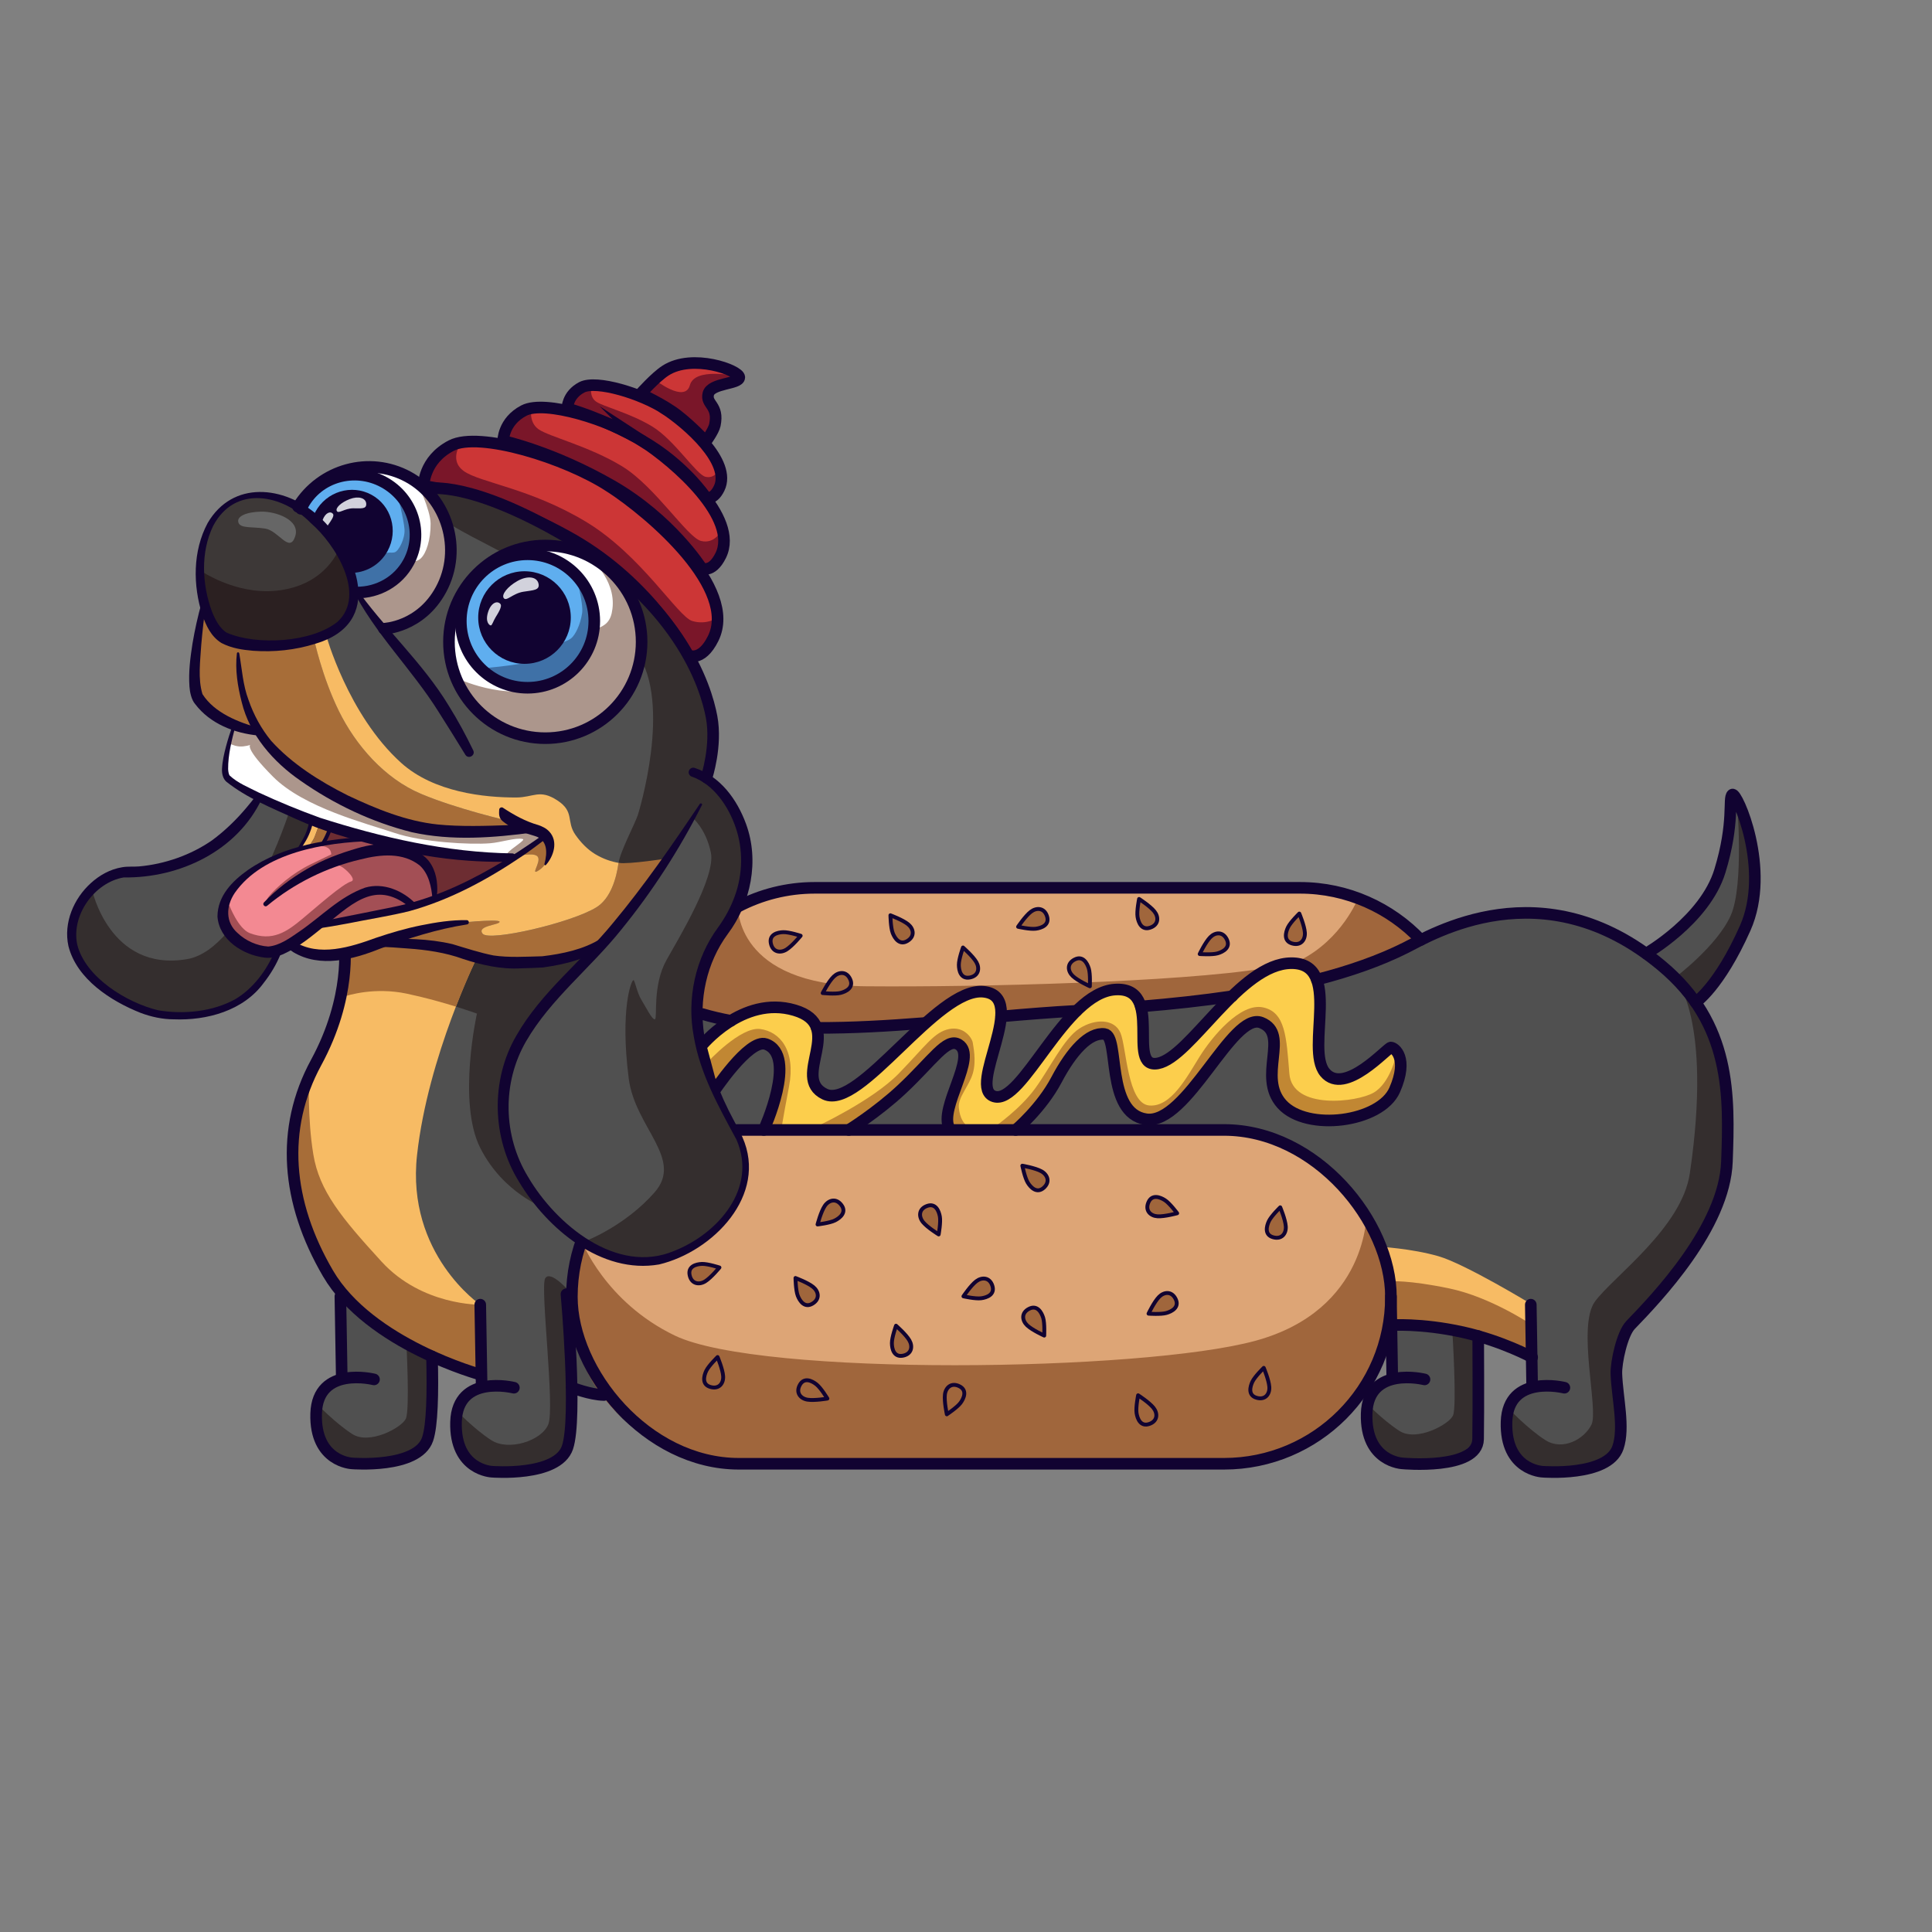 <svg xmlns="http://www.w3.org/2000/svg" viewBox="0 0 500 500"><rect x="0" y="0" width="500" height="500" fill="#808080" stroke="none"/><defs><style>      .cls-1 {        fill: #666;      }      .cls-1, .cls-2, .cls-3, .cls-4, .cls-5, .cls-6, .cls-7, .cls-8, .cls-9, .cls-10, .cls-11, .cls-12, .cls-13, .cls-14, .cls-15, .cls-16, .cls-17, .cls-18, .cls-19, .cls-20, .cls-21, .cls-22, .cls-23, .cls-24 {        stroke-width: 0px;      }      .cls-25 {        stroke-linejoin: round;      }      .cls-25, .cls-26, .cls-13, .cls-27 {        fill: none;      }      .cls-25, .cls-26, .cls-27 {        stroke: #110331;        stroke-linecap: round;      }      .cls-2 {        fill: #f7bb64;      }      .cls-3 {        fill: #2b2021;      }      .cls-4 {        fill: #a0663c;      }      .cls-5 {        fill: #5faeef;      }      .cls-6 {        fill: #6d2d32;      }      .cls-7 {        fill: #505050;      }      .cls-26, .cls-27 {        stroke-miterlimit: 10;      }      .cls-8 {        fill: #342e2e;      }      .cls-9 {        fill: #eebb72;      }      .cls-10 {        fill: #dda576;      }      .cls-11 {        fill: #110331;      }      .cls-12 {        fill: #a34f55;      }      .cls-14 {        fill: #7a1629;      }      .cls-15 {        fill: #fcce4c;      }      .cls-16 {        fill: #fff;      }      .cls-17 {        fill: #3f71a7;      }      .cls-18 {        fill: #cc3636;      }      .cls-19 {        fill: #c18733;      }      .cls-20 {        fill: #a76d38;      }      .cls-21 {        fill: #3d3837;      }      .cls-22 {        fill: #f38992;      }      .cls-27 {        stroke-width: 3px;      }      .cls-23 {        fill: #ac968c;      }      .cls-24 {        fill: #d2d2dc;      }    </style></defs><g id="Layer_3" data-name="Layer 3"><path class="cls-7" d="m89.27,246.75s.9,11.52-7.47,26.35-9.5,44.41,6.47,61.38l.18,22.21s-6.94.24-6.64,12.24,20.24,12.59,28.38,4.55c3.25-3.21,1.62-22.44,1.62-22.44l12.67,4.73.18,3.07s-7.51,1.09-6.53,11.92,11.96,11.25,17.75,9.88,8.24-1.8,10.65-5.25,1.48-16.29,1.48-16.29l8.31,1.93s3.53,7.93,16.16,13.5,150.48,3.85,150.48,3.85c0,0,21.59-3.85,29.39-18.32s7.45-17.11,7.45-17.11l.54,13.73s-6.31,2.05-6.41,7.04.14,10.95,3.74,12.81,22.39,4.5,24.34-2.02c1.77-5.93.58-28.76.58-28.76l13.83,5.26.13,7.81s-8.03,2.65-6.56,11.62,6.56,9.78,6.56,9.78c0,0,19.84,2.87,22.21-5.64s-2.84-21.25,2.1-29.96,23.37-20.71,26.32-45.38-8.01-40.11-8.01-40.11c0,0,10.92-10.73,13.42-21.3,4.71-19.93-3.94-32.13-3.94-32.13,0,0-1.94,23.87-10.75,31.48s-11.82,9.56-11.82,9.56c0,0-9.11-7.28-22.48-9.77-15.73-2.93-35.85,6.23-35.85,6.23,0,0-12.61-11.07-21.12-12.25s-138.99-1.22-138.99-1.22l-16.61,4.87-9.22,14.2-60.96-25.11-31.54,23.02Z"></path><path class="cls-2" d="m124.29,337.65s-19.19-13.05-16.36-38.72,15.69-51.5,15.69-51.5l-13.65-3.1-9.49-.78-11.21,3.19s.87,12.02-3.6,19.75-14.69,22.73-8.96,43.42,18.78,31.4,18.78,31.4c0,0,13.83,9.13,19.02,10.89s9.97,3.55,9.97,3.55l-.18-18.12Z"></path><path class="cls-2" d="m396.39,351.04s-11.9-5.53-19.74-6.68-17.3-1.47-17.3-1.47c0,0,1.14-9.62,0-14.53s-2.36-5.71-2.36-5.71c0,0,8.22.44,15.22,2.44s24.31,12.55,24.31,12.55l-.13,13.39Z"></path><rect class="cls-10" x="148" y="292.43" width="211.97" height="86.39" rx="43.2" ry="43.2"></rect><path class="cls-10" d="m190.99,234.64s4.75-3.78,13.01-4.32,132.15-1.17,135.93-.55,20.21,3.1,27.77,13.47c0,0-16.03,7.15-19.45,8.17s-7.48,2.12-7.48,2.12c0,0-1.45-4.62-7.9-4.17s-14.45,8.9-14.45,8.9l-22.45,1.96s-2.04-4-6.33-4.33c-4.29-.33-11.49,6.22-11.49,6.22l-19.06.74s.27-5.16-3.29-5.95c-6.74-1.5-16.71,8.32-16.71,8.32l-27.63,1.1s-.77-4.61-8.35-5.82-14.75,3.69-14.75,3.69l-7.99-2.02s-.53-10.35,2.77-15.43l7.85-12.09Z"></path><path class="cls-15" d="m262.85,292.43s6.67-5.58,10.58-13c3.92-7.42,8.42-12.33,12.42-11.83s.14,20.5,10.75,22.06c10.61,1.56,22.28-28,29.83-25s-1.17,13.94,5.33,21.11,25.5,4.67,29.17-3.67-.04-11-.97-11-11.98,12.67-17.09,6.44,4.67-28.32-8.67-28.27-26.11,24.38-34.56,25.94,2-20-11.11-19.11-23.89,29.89-31.22,27.67,9.33-25.89-2.78-27.11-32.06,30.83-41.06,26.5c-9-4.33,5.72-17.72-7.83-21.72s-24.26,9.4-24.26,9.4l3.18,11.93s9.25-14.08,13.64-12.56c8.33,2.9-.53,22.22-.53,22.22h23.08s10.29-7.55,13.81-11.23,10.19-12.02,13.11-11.02-.94,12.11-1.64,14.9-.36,6.93-.36,6.93l17.17.42Z"></path><g><path class="cls-4" d="m185.71,351.21s-2.28,2.21-2.93,3.56c-.65,1.35-1.16,3.55,1.09,4.18,2.25.64,3.41-1,3.28-2.82s-1.44-4.93-1.44-4.93Z"></path><path class="cls-4" d="m205.87,330.74s.05,3.18.59,4.58c.54,1.4,1.79,3.27,3.8,2.07,2.01-1.2,1.6-3.17.19-4.32s-4.58-2.32-4.58-2.32Z"></path><path class="cls-4" d="m186.19,328.03s-3.02-.98-4.52-.93c-1.5.05-3.68.63-3.19,2.92.49,2.29,2.48,2.55,4.02,1.59s3.69-3.58,3.69-3.58Z"></path><path class="cls-4" d="m211.58,316.89s3.16-.36,4.5-1.04c1.34-.67,3.08-2.1,1.68-3.98-1.4-1.88-3.31-1.28-4.32.23s-1.86,4.79-1.86,4.79Z"></path><path class="cls-4" d="m242.93,319.46s.57-3.13.31-4.6c-.26-1.48-1.12-3.56-3.32-2.76-2.2.79-2.19,2.8-1.03,4.2s4.04,3.17,4.04,3.17Z"></path><path class="cls-4" d="m231.89,343.09s-1.08,2.99-1.07,4.49c0,1.5.52,3.69,2.82,3.28,2.3-.42,2.62-2.4,1.71-3.97s-3.46-3.79-3.46-3.79Z"></path><path class="cls-4" d="m327.06,354.01s-2.28,2.21-2.93,3.56c-.65,1.35-1.16,3.55,1.09,4.18,2.25.64,3.41-1,3.28-2.82s-1.44-4.93-1.44-4.93Z"></path><path class="cls-4" d="m264.58,301.68s.63,3.12,1.41,4.39c.78,1.28,2.35,2.89,4.11,1.35,1.76-1.55,1-3.41-.59-4.29s-4.93-1.45-4.93-1.45Z"></path><path class="cls-4" d="m249.34,335.49s3.1.7,4.59.5c1.49-.19,3.6-.97,2.9-3.21-.7-2.23-2.71-2.3-4.16-1.2s-3.33,3.91-3.33,3.91Z"></path><path class="cls-4" d="m304.65,313.99s-1.9-2.55-3.15-3.37c-1.25-.82-3.36-1.61-4.29.54-.93,2.15.55,3.51,2.36,3.62s5.08-.79,5.08-.79Z"></path><path class="cls-4" d="m270.24,345.65s.17-3.17-.27-4.61c-.44-1.43-1.56-3.39-3.64-2.33-2.09,1.06-1.82,3.05-.49,4.3s4.41,2.64,4.41,2.64Z"></path><path class="cls-4" d="m297.25,339.98s3.17.23,4.61-.18c1.44-.41,3.42-1.49,2.4-3.6-1.02-2.11-3.01-1.88-4.29-.58s-2.73,4.35-2.73,4.35Z"></path><path class="cls-4" d="m331.32,312.46s-2.28,2.21-2.93,3.56c-.65,1.35-1.16,3.55,1.09,4.18,2.25.64,3.41-1,3.28-2.82s-1.44-4.93-1.44-4.93Z"></path><path class="cls-4" d="m294.54,361.1s-.63,3.12-.4,4.6c.23,1.48,1.05,3.58,3.27,2.83,2.22-.75,2.24-2.76,1.11-4.18s-3.98-3.25-3.98-3.25Z"></path><path class="cls-4" d="m245.03,366.02s2.65-1.75,3.55-2.95c.89-1.2,1.8-3.27-.29-4.31-2.09-1.05-3.54.35-3.75,2.16s.5,5.11.5,5.11Z"></path><path class="cls-4" d="m214.13,361.95s-1.64-2.72-2.81-3.66c-1.17-.94-3.19-1.93-4.32.12-1.13,2.05.21,3.55,2,3.83s5.13-.29,5.13-.29Z"></path></g><g><path class="cls-4" d="m212.92,257s3.16.33,4.61-.03c1.45-.37,3.46-1.38,2.51-3.52-.95-2.14-2.95-1.97-4.27-.71s-2.86,4.27-2.86,4.27Z"></path><path class="cls-4" d="m230.44,236.87s.05,3.18.59,4.58c.54,1.4,1.79,3.27,3.8,2.07,2.01-1.2,1.6-3.17.19-4.32s-4.58-2.32-4.58-2.32Z"></path><path class="cls-4" d="m207.21,242.17s-3.02-.98-4.52-.93c-1.5.05-3.68.63-3.19,2.92.49,2.29,2.48,2.55,4.02,1.59s3.69-3.58,3.69-3.58Z"></path><path class="cls-4" d="m249.22,245.21s-1.08,2.99-1.07,4.49c0,1.5.52,3.69,2.82,3.28,2.3-.42,2.62-2.4,1.71-3.97s-3.46-3.79-3.46-3.79Z"></path><path class="cls-4" d="m336.26,236.44s-2.28,2.21-2.93,3.56c-.65,1.35-1.16,3.55,1.09,4.18,2.25.64,3.41-1,3.28-2.82s-1.44-4.93-1.44-4.93Z"></path><path class="cls-4" d="m263.48,239.85s3.1.7,4.59.5c1.49-.19,3.6-.97,2.9-3.21-.7-2.23-2.71-2.3-4.16-1.2s-3.33,3.91-3.33,3.91Z"></path><path class="cls-4" d="m282.05,255.25s.17-3.17-.27-4.61c-.44-1.43-1.56-3.39-3.64-2.33-2.09,1.06-1.82,3.05-.49,4.3s4.41,2.64,4.41,2.64Z"></path><path class="cls-4" d="m310.49,246.91s3.17.23,4.61-.18c1.44-.41,3.42-1.49,2.4-3.6-1.02-2.11-3.01-1.88-4.29-.58s-2.73,4.35-2.73,4.35Z"></path><path class="cls-4" d="m294.79,232.65s-.63,3.12-.4,4.6c.23,1.48,1.05,3.58,3.27,2.83,2.22-.75,2.24-2.76,1.11-4.18s-3.98-3.25-3.98-3.25Z"></path></g><path class="cls-18" d="m191.33,97.65c0-1.78-12.08-6.28-19.11-1.73-2.11,1.37-4.99,4.41-6.05,5.56-6.09-1.81-13.05-2.57-15.61-1.24-3.8,1.98-3.73,5.48-3.73,5.48,0,0,.08.04.2.1-4.92-.75-9.23-.72-11.45.43-5.44,2.83-5.35,7.85-5.35,7.85,0,0,.47.16,1.34.49-6.35-.88-11.9-.78-14.79.73-7.24,3.77-7.12,10.44-7.12,10.44,0,0,18.33,2.22,38.67,13.89,20.33,11.67,29.61,29.86,29.61,29.86,0,0,3.5,2.07,6.64-4.29,2.58-5.24.78-11.79-3.01-18.23.22.12,2.71,1.33,4.97-3.24,2.12-4.29.33-9.73-3.04-14.94.69-.05,1.68-.52,2.61-2.41,1.76-3.58-.1-8.33-3.12-12.58.58-.83,1.79-2.69,2.03-3.85,1.07-5.19-2.41-5.22-1.7-8.06.71-2.84,8.02-2.49,8.02-4.26Z"></path></g><g id="Layer_4" data-name="Layer 4"><path class="cls-8" d="m109.97,244.34l-7.09-.58c2.09.19,5.3.51,8.47.89l-1.38-.31Z"></path><path class="cls-8" d="m89.27,246.75l-1.18,11.47s.18-.07.47-.17c1.09-5.89.7-11.3.7-11.3Z"></path><path class="cls-8" d="m102.88,243.76c-1.44-.13-2.36-.21-2.36-.21l-11.25,3.2,11.21-3.19,2.39.2Z"></path><path class="cls-8" d="m137.77,308.6s-8.52-10.03-7.57-20.72,4.08-21.92,16.35-34c6.73-6.63,8.38-8.87,8.38-8.87,0,0-13.15,5.24-21.63,4.16-8.48-1.07-10.88-2.9-17.1-3.87-1.49-.23-3.16-.45-4.85-.66l12.27,2.79s-2.55,5.13-5.63,13.08c3.3,1.03,5.44,1.81,5.44,1.81,0,0-5.11,22.94.86,34.77,5.97,11.83,16.8,15.61,16.8,15.61l5.05,5.17,4.37,3.27-3.14,13.1s-4.96-5.75-6.29-3.37c-1.32,2.38,2.59,33.56.8,37.8-1.79,4.24-10.25,6.91-14.69,4.08-4.44-2.83-9.2-7.84-9.2-7.84,0,0-1.53,14.15,9.2,15.91,10.73,1.76,17.23-2.33,19.31-5.45,2.08-3.12,1.08-39.25,1.08-39.25l1.29-3.21,2.54-12.04-6.25-4.79-7.42-7.5Z"></path><path class="cls-20" d="m111.35,244.65c-3.17-.38-6.38-.7-8.47-.89l-2.39-.2-11.21,3.19s.39,5.41-.7,11.3c1.78-.61,8.52-2.59,16.6-.91,4.79,1,9.43,2.32,12.83,3.38,3.08-7.95,5.63-13.08,5.63-13.08l-12.27-2.79Z"></path><path class="cls-8" d="m381.5,372.95c-2.08,3.12-8.59,7.21-19.31,5.45s-9.2-15.91-9.2-15.91c0,0,4.76,5,9.2,7.84s12.77-1.66,13.84-3.98-.18-22.12-.18-22.12l6.75,1.87s.38,22.58.09,23.85-1.18,3-1.18,3Z"></path><path class="cls-8" d="m110.5,373.76c-2.08,3.12-8.59,7.21-19.31,5.45s-9.2-15.91-9.2-15.91c0,0,4.76,5,9.2,7.84s12.77-1.66,13.84-3.98.14-19.46.14-19.46l6.63,2.73s.18,19.06-.11,20.33-1.18,3-1.18,3Z"></path><path class="cls-8" d="m419.99,347.66s-1.69,2.87-1.64,6.94c.09,6.72,2.27,16.93,2.08,17.72-.3,1.27-1.18,3-1.18,3-2.08,3.12-8.59,7.21-19.31,5.45s-9.2-15.91-9.2-15.91c0,0,4.76,5,9.2,7.84s10.06-.19,11.94-4.02-3.78-25.43.89-31.84,22.47-19,24.56-33.19c5.94-40.4-3.87-50.63-3.87-50.63,0,0,10.98-8.22,14.48-16.16s1.57-29.88,1.57-29.88c0,0,9.94,18.44,2.67,31.97s-12.63,20.19-12.63,20.19c0,0,11.55,22.98,6.19,47.52-4.07,18.65-23.77,36.22-23.77,36.22l-1.98,4.77Z"></path><path class="cls-20" d="m124.29,337.65s-15.08.29-25.53-11.13-16.11-18.31-17.67-27.75-1.11-20.1-1.11-20.1c0,0-8.83,16.83-1.41,37.02s24.69,30.93,24.69,30.93c0,0,15.78,8.26,21.03,8.54v-17.51Z"></path><path class="cls-20" d="m396.47,342.89s-10.59-7.19-21.37-9.44-15.32-1.84-15.32-1.84v11.34s14.99.62,19.71,1.95,16.91,6.12,16.91,6.12l.08-8.14Z"></path><path class="cls-4" d="m353.68,313.79s.53,25.22-28.8,33.21-128.03,9.31-150.22-1.35c-18.05-8.67-24.14-24.5-24.14-24.5,0,0-12.61,30.71,16.55,50.55,0,0,13.06,6.75,20.11,6.94s132.6,0,132.6,0c0,0,20.94-1.62,31.23-16.74,18.55-27.26,2.68-48.11,2.68-48.11Z"></path><path class="cls-4" d="m190.99,234.64s-.78,20.32,33.22,20.61c29.11.25,81.19-1.07,102.97-4.65,3.65-.6,2.8-.71,4.5-1.48.4-.18,4.35-.37,4.73-.56,10.97-5.54,15.03-16.05,15.03-16.05,0,0,15.31,7.53,16.26,10.72,0,0-20.81,10.27-26.93,10.29l-3.06-3.33-4.28-.43-7.75,2.47-7.42,5.69-23.03,2.57s-.81-4.97-5.06-4.89-12,6-12,6l-19.09,1.24s1.01-5.74-3.91-6.16-15.18,7.68-15.18,7.68l-16.48,1.39-12.15.25s-.7-4.25-7.65-5.41-15.37,3.58-15.37,3.58l-7.99-2.02s.77-12.34,3.07-15.89l7.55-11.63Z"></path><path class="cls-19" d="m183.18,274.83s8.47-9.2,13.58-8.52,9.22,5.55,7.44,14.89-2,11.23-2,11.23h-4.53s8.45-19.24.31-21.58c-5.33-1.53-12.84,11.06-12.84,11.06l-1.97-7.08Z"></path><path class="cls-19" d="m210.88,291.77s14.78-6.78,21.78-14,9.11-10.69,13-11.46,6,2.41,6.11,3.66c.06.62.98,4.46,0,7.8s-3.87,6.17-3.62,8.89c.5,5.43,4.07,5.52,4.07,5.52h-6.89s0-6.21,1.83-10.98,3.5-11.59.17-11.23-12.62,10.9-15.23,13.12-12.44,9.34-12.44,9.34l-8.78-.67Z"></path><path class="cls-19" d="m293.63,288.53c-6.64-4.99-3.75-20.99-7.97-20.88s-6.44,3.22-8.56,5.78-6.29,10.82-9.25,13.97-5.64,5.03-5.64,5.03l-4.56-1s6.27-4.33,10.19-9.67,7.41-12.93,11.5-15.57,9.09-2.54,10.64,1.13,1.78,18.28,7.44,18.78c5.67.5,9.79-7.44,13.06-12.67s10.55-13.94,16.38-12.72,6.06,7.72,6.83,17.17,17.56,7.39,21.83,4.89,5.78-9.61,5.78-9.61c0,0,3.6,8.68-4.31,13.28s-21.97,5.44-26.69-2.34,2.94-17.22-3.72-19.56c-6.67-2.33-19.25,24.27-27.9,25.03-3.93.35-5.07-1.04-5.07-1.04Z"></path><path class="cls-14" d="m119.56,114.26s-3.67,4.63.44,7.63,17.11,4.41,31.56,13.09,23.81,24.6,27.61,25.74,6.53-.9,6.53-.9c0,0-.11,7.3-5.79,9.96,0,0-20.25-25.46-37.01-33.05s-33.24-10.97-33.24-10.97c0,0-.4-4.63,3.13-7.41s6.77-4.1,6.77-4.1Z"></path><path class="cls-14" d="m137.55,105.64s-.85,3.58,1.85,5.47,13.04,4.35,21.6,9.57,16.89,18.45,20.44,19.32,5.25-2.66,5.25-2.66c0,0,2.06,7.89-4.04,9.89,0,0-16.25-17.5-28.23-23.34s-24.77-9.53-24.77-9.53c0,0,1.55-5.15,3.74-6.62s4.16-2.09,4.16-2.09Z"></path><path class="cls-14" d="m153.04,100.27s-.57,2.41,1.25,3.68,8.77,2.93,14.53,6.44c5.76,3.51,11.36,12.41,13.75,13s3.53-1.79,3.53-1.79c0,0,1.38,5.31-2.72,6.65,0,0-10.93-11.77-18.99-15.7s-16.66-6.41-16.66-6.41c0,0,1.05-3.46,2.51-4.46s2.8-1.41,2.8-1.41Z"></path><path class="cls-14" d="m191.1,97.17c-.76.27-11.25-2.24-12.56,2.52s-9.14-1.47-9.14-1.47l-3.23,3.27s7.72,4.83,9.1,5.95,6.63,6.82,6.63,6.82c0,0,4.17-3.03,3.8-5.26s-2.92-4.78-2.37-6.56,5.73-3.44,5.73-3.44l2.03-1.84Z"></path></g><g id="Layer_1" data-name="Layer 1"><line class="cls-27" x1="124.29" y1="337.65" x2="124.65" y2="358.84"></line><path class="cls-27" d="m132.99,359.14s-14.61-3.66-14.97,8.85c-.37,12.52,9.32,12.89,9.32,12.89,0,0,16.91,1.37,19.52-6.27,2.61-7.64-.26-39.67-.26-39.67"></path><line class="cls-27" x1="88.09" y1="335.5" x2="88.45" y2="356.69"></line><path class="cls-27" d="m96.79,356.99s-14.61-3.66-14.97,8.85c-.37,12.52,9.32,12.89,9.32,12.89,0,0,16.91,1.37,19.52-6.27,1.19-3.47,1.4-11.83,1.14-21.42"></path><line class="cls-27" x1="396.17" y1="337.65" x2="396.52" y2="358.84"></line><path class="cls-27" d="m189.16,264.18c-2.56-.47-5.03-1.05-7.4-1.75"></path><path class="cls-27" d="m239.27,264.76c-9.5.75-18.95,1.3-27.91,1.25"></path><path class="cls-27" d="m278.6,261.6c-6.28.34-12.84.87-19.52,1.45"></path><path class="cls-27" d="m318.87,257.83c-7.65,1.13-15.58,1.99-23.63,2.65"></path><path class="cls-27" d="m404.86,359.14s-14.61-3.66-14.97,8.85c-.37,12.52,9.32,12.89,9.32,12.89,0,0,16.91,1.37,19.52-6.27,1.77-5.17-.19-12.88-.41-19.06-.1-2.95,1.48-10.38,3.67-12.65,6.79-7.03,24.33-25.35,24.94-42.29s1.2-35.6-16.94-50.72c-30.67-25.56-59.53-7.97-66.22-4.61s-14.52,6.09-22.99,8.26"></path><line class="cls-27" x1="359.97" y1="335.5" x2="360.32" y2="356.69"></line><path class="cls-27" d="m368.66,356.99s-14.61-3.66-14.97,8.85c-.37,12.52,9.32,12.89,9.32,12.89,0,0,19.38,1.8,19.52-6.27.13-7.25.03-26.69.03-26.69"></path><rect class="cls-27" x="148" y="292.43" width="211.97" height="86.39" rx="43.2" ry="43.2"></rect><path class="cls-27" d="m367.71,243.24c-7.88-8.29-19-13.47-31.27-13.47h-125.58c-7.15,0-13.91,1.76-19.87,4.87"></path><path class="cls-27" d="m396.52,351.27s-7.78-4.24-17.92-6.5c-10.87-2.42-18.82-1.81-18.82-1.81"></path><path class="cls-27" d="m426.04,246.77s15.17-8.67,19.06-21.34,2.11-18.89,3.22-19.78,10.11,19.33,3.33,34.56-12.84,19.19-12.84,19.19"></path><path class="cls-27" d="m124.47,355.77s-28.81-7.78-39.59-26.22-12.37-37.44-3.07-54.56,7.3-30.78,7.3-30.78"></path><path class="cls-27" d="m148,359.1s4.74,1.86,8.31,1.93"></path><path class="cls-27" d="m219.66,292.43s7.31-4.53,13.64-10.44c8.1-7.57,11.71-13.57,14.8-11.67,5,3.08-5.25,16.36-2.42,21.69"></path><path class="cls-27" d="m262.85,292.43s6.67-5.58,10.58-13c3.92-7.42,8.42-12.33,12.42-11.83s.14,20.5,10.75,22.06c10.61,1.56,22.28-28,29.83-25s-1.17,13.94,5.33,21.11,25.5,4.67,29.17-3.67-.04-11-.97-11-11.98,12.67-17.09,6.44,4.67-28.32-8.67-28.27-26.11,24.38-34.56,25.94,2-20-11.11-19.11-23.89,29.89-31.22,27.67,9.33-25.89-2.78-27.11-32.06,30.83-41.06,26.5c-9-4.33,5.72-17.72-7.83-21.72s-24.26,9.4-24.26,9.4l3.18,11.93s9.25-14.08,13.64-12.56c8.33,2.9-.53,22.22-.53,22.22"></path><path class="cls-27" d="m157.69,125.83c11.15,7.24,33.28,26.43,26.88,39.4-3.14,6.36-6.64,4.29-6.64,4.29,0,0-9.28-18.19-29.61-29.86s-38.67-13.89-38.67-13.89c0,0-.12-6.67,7.12-10.44s29.58,3.14,40.91,10.51Z"></path><path class="cls-27" d="m166.32,114.15c8.38,5.44,25.01,19.86,20.2,29.61-2.36,4.78-4.99,3.23-4.99,3.23,0,0-7.93-12.56-23.21-21.33s-28.09-11.55-28.09-11.55c0,0-.09-5.01,5.35-7.85s22.23,2.36,30.75,7.9Z"></path><path class="cls-27" d="m172.01,105.75c5.84,3.8,17.44,13.85,14.09,20.65-1.64,3.33-3.48,2.25-3.48,2.25,0,0-5.63-8.39-16.29-14.5s-19.5-8.43-19.5-8.43c0,0-.06-3.5,3.73-5.48s15.51,1.65,21.45,5.51Z"></path><path class="cls-27" d="m191.33,97.65c0-1.78-12.08-6.28-19.11-1.73-2.64,1.71-6.47,6.03-6.47,6.03,0,0,5.84,2.64,9.52,5.49s7.4,6.82,7.4,6.82c0,0,2.02-2.75,2.34-4.28,1.07-5.19-2.41-5.22-1.7-8.06s8.02-2.49,8.02-4.26Z"></path><g><path class="cls-25" d="m185.71,351.21s-2.28,2.21-2.93,3.56c-.65,1.35-1.16,3.55,1.09,4.18,2.25.64,3.41-1,3.28-2.82s-1.44-4.93-1.44-4.93Z"></path><path class="cls-25" d="m205.87,330.74s.05,3.18.59,4.58c.54,1.4,1.79,3.27,3.8,2.07,2.01-1.2,1.6-3.17.19-4.32s-4.58-2.32-4.58-2.32Z"></path><path class="cls-25" d="m186.19,328.03s-3.02-.98-4.52-.93c-1.5.05-3.68.63-3.19,2.92.49,2.29,2.48,2.55,4.02,1.59s3.69-3.58,3.69-3.58Z"></path><path class="cls-25" d="m211.58,316.89s3.16-.36,4.5-1.04c1.34-.67,3.08-2.1,1.68-3.98-1.4-1.88-3.31-1.28-4.32.23s-1.86,4.79-1.86,4.79Z"></path><path class="cls-25" d="m242.93,319.46s.57-3.13.31-4.6c-.26-1.48-1.12-3.56-3.32-2.76-2.2.79-2.19,2.8-1.03,4.2s4.04,3.17,4.04,3.17Z"></path><path class="cls-25" d="m231.89,343.09s-1.08,2.99-1.07,4.49c0,1.5.52,3.69,2.82,3.28,2.3-.42,2.62-2.4,1.71-3.97s-3.46-3.79-3.46-3.79Z"></path><path class="cls-25" d="m327.06,354.01s-2.28,2.21-2.93,3.56c-.65,1.35-1.16,3.55,1.09,4.18,2.25.64,3.41-1,3.28-2.82s-1.44-4.93-1.44-4.93Z"></path><path class="cls-25" d="m264.58,301.68s.63,3.12,1.41,4.39c.78,1.28,2.35,2.89,4.11,1.35,1.76-1.55,1-3.41-.59-4.29s-4.93-1.45-4.93-1.45Z"></path><path class="cls-25" d="m249.34,335.49s3.1.7,4.59.5c1.49-.19,3.6-.97,2.9-3.21-.7-2.23-2.71-2.3-4.16-1.2s-3.33,3.91-3.33,3.91Z"></path><path class="cls-25" d="m304.65,313.99s-1.9-2.55-3.15-3.37c-1.25-.82-3.36-1.61-4.29.54-.93,2.15.55,3.51,2.36,3.62s5.08-.79,5.08-.79Z"></path><path class="cls-25" d="m270.24,345.65s.17-3.17-.27-4.61c-.44-1.43-1.56-3.39-3.64-2.33-2.09,1.06-1.82,3.05-.49,4.3s4.41,2.64,4.41,2.64Z"></path><path class="cls-25" d="m297.25,339.98s3.17.23,4.61-.18c1.44-.41,3.42-1.49,2.4-3.6-1.02-2.11-3.01-1.88-4.29-.58s-2.73,4.35-2.73,4.35Z"></path><path class="cls-25" d="m331.32,312.46s-2.28,2.21-2.93,3.56c-.65,1.35-1.16,3.55,1.09,4.18,2.25.64,3.41-1,3.28-2.82s-1.44-4.93-1.44-4.93Z"></path><path class="cls-25" d="m294.54,361.1s-.63,3.12-.4,4.6c.23,1.48,1.05,3.58,3.27,2.83,2.22-.75,2.24-2.76,1.11-4.18s-3.98-3.25-3.98-3.25Z"></path><path class="cls-25" d="m245.03,366.02s2.65-1.75,3.55-2.95c.89-1.2,1.8-3.27-.29-4.31-2.09-1.05-3.54.35-3.75,2.16s.5,5.11.5,5.11Z"></path><path class="cls-25" d="m214.13,361.95s-1.64-2.72-2.81-3.66c-1.17-.94-3.19-1.93-4.32.12-1.13,2.05.21,3.55,2,3.83s5.13-.29,5.13-.29Z"></path></g><g><path class="cls-25" d="m212.92,257s3.16.33,4.61-.03c1.45-.37,3.46-1.38,2.51-3.52-.95-2.14-2.95-1.97-4.27-.71s-2.86,4.27-2.86,4.27Z"></path><path class="cls-25" d="m230.44,236.87s.05,3.18.59,4.58c.54,1.4,1.79,3.27,3.8,2.07,2.01-1.2,1.6-3.17.19-4.32s-4.58-2.32-4.58-2.32Z"></path><path class="cls-25" d="m207.21,242.17s-3.02-.98-4.52-.93c-1.5.05-3.68.63-3.19,2.92.49,2.29,2.48,2.55,4.02,1.59s3.69-3.58,3.69-3.58Z"></path><path class="cls-25" d="m249.22,245.21s-1.08,2.99-1.07,4.49c0,1.5.52,3.69,2.82,3.28,2.3-.42,2.62-2.4,1.71-3.97s-3.46-3.79-3.46-3.79Z"></path><path class="cls-25" d="m336.26,236.44s-2.28,2.21-2.93,3.56c-.65,1.35-1.16,3.55,1.09,4.18,2.25.64,3.41-1,3.28-2.82s-1.44-4.93-1.44-4.93Z"></path><path class="cls-25" d="m263.48,239.85s3.1.7,4.59.5c1.49-.19,3.6-.97,2.9-3.21-.7-2.23-2.71-2.3-4.16-1.2s-3.33,3.91-3.33,3.91Z"></path><path class="cls-25" d="m282.05,255.25s.17-3.17-.27-4.61c-.44-1.43-1.56-3.39-3.64-2.33-2.09,1.06-1.82,3.05-.49,4.3s4.41,2.64,4.41,2.64Z"></path><path class="cls-25" d="m310.49,246.91s3.17.23,4.61-.18c1.44-.41,3.42-1.49,2.4-3.6-1.02-2.11-3.01-1.88-4.29-.58s-2.73,4.35-2.73,4.35Z"></path><path class="cls-25" d="m294.79,232.65s-.63,3.12-.4,4.6c.23,1.48,1.05,3.58,3.27,2.83,2.22-.75,2.24-2.76,1.11-4.18s-3.98-3.25-3.98-3.25Z"></path></g></g><g id="Layer_2" data-name="Layer 2"><g><path class="cls-7" d="m75.29,244.47s4.77,3.23,10.94,2.69c3.09-.27,11.97-3.18,11.97-3.18,0,0,12.65.69,15.85,1.14s4.43,1.04,16.98,3.9,26.9-5.63,26.9-5.63c0,0-16.84,12.38-25.73,31.25-9.66,20.48,10.61,46.92,29.53,51.35,15.16,3.55,29.46-10.95,30.72-19.64,1.17-8.16-1.64-12.7-5.37-19.91-3.52-6.8-9.58-23.31-5.21-35.1,4.12-11.12,14.93-17.66,11.18-32.01-4.07-15.57-10.26-17.96-10.26-17.96,0,0,2.12-10.26.68-18.93s-10.38-19.91-14.35-25.79c-1.72-2.54-17.39-15.85-32.51-23.07-13.37-6.39-26.5-6.94-26.5-6.94,0,0-3.95-3.33-8.44-4.91s-9.06-1.32-12.1-.06c-10.36,4.28-11.94,9.61-11.94,9.61l-11.07-3.49s-.8.08-4.68,1.22c-13.58,4.01-9.38,28.18-9.38,28.18,0,0-3.07,19.18-1.38,23.23s9.44,7.41,9.44,7.41c0,0-4.19,10.83-1.83,13.28s8.47,5.31,8.47,5.31c0,0-3.58,5.72-9.3,10.57-2.83,2.4-6.87,4.05-9.9,5.75-9.02,5.07-15.23-1.08-25.25,8.35-8.73,8.21-3.87,27.71,19.56,31.58,23.43,3.86,30.9-17.29,30.9-17.29l2.08-.92Z"></path><polygon class="cls-13" points="79.72 215.24 78.61 217.69 79.46 216.12 79.72 215.24"></polygon><path class="cls-2" d="m79.46,216.12l-.85,1.57-.92,2.02,2.11-.57s1.26-1.52,1.68-2.7c.38-1.07,1.15-3.09,1.29-3.47l-1.74-.62-1.31,2.88-.26.88Z"></path><path class="cls-8" d="m85.79,214.05l-2.19,4.3-6.15,1.47,1.16-2.14,1.12-2.46.9-3.03.41.14.05-.1-6.16-2.36s-11.46,35.79-26.48,38.35c-20.15,3.43-24.66-18.06-24.66-18.06,0,0-13.22,11.21,1.34,24.67,14.56,13.46,35.27,7.32,41.39.66,6.13-6.66,19.27-41.45,19.27-41.45Z"></path><path class="cls-1" d="m82.8,212.91s-.01.03-.03.07l3.02,1.08-2.99-1.15Z"></path><path class="cls-20" d="m79.8,219.15l-2.11.57.92-2.02-1.16,2.14,6.15-1.47,2.19-4.3-3.02-1.08c-.14.38-.91,2.41-1.29,3.47-.42,1.18-1.68,2.7-1.68,2.7Z"></path><polygon class="cls-1" points="79.72 215.24 81.03 212.35 80.63 212.21 79.72 215.24"></polygon><path class="cls-6" d="m120.92,221.42c3.22.03,11.71.59,11.71.59,0,0-5.99,4.16-10.12,6.2s-10.24,4.78-10.17,4.65.53-5.11-1.48-8.59c-1.2-2.07-5.7-3.88-5.7-3.88l1.25-.96s11.28,1.97,14.5,2Z"></path><path class="cls-6" d="m85.79,214.05l-2.19,4.3s3.1-.52,3.95-.61,5.52-.92,5.52-.92l-7.27-2.77Z"></path><path class="cls-12" d="m107.06,234.24s-6.2-5.01-11.26-3.7c-5.06,1.31-12.89,8.61-12.89,8.61,0,0,12.05-2.16,14.8-2.72s9.36-2.19,9.36-2.19Z"></path><path class="cls-22" d="m112.41,232.72s1.84-10.23-7.91-13.06l-10.97-2.61s-25.69,1.73-32.58,12.08c-6.89,10.35-.89,13.22,1.62,15.08s11.82,2.83,17.3-3.21c5.48-6.04,11.87-9.84,16.56-10.59,5.01-.81,9.97,4.01,9.97,4.01l6.01-1.7Z"></path><path class="cls-16" d="m60.74,187.49s-4.18,10.45-2.01,13.63c1.72,2.51,20.61,11.16,42.46,17.18,9.63,2.65,31.9,3.73,31.9,3.73l8.8-5.68-4.64-2.51s-22.12,5.32-40.5-3.49c-18.38-8.8-28.1-16.24-30.53-21.08l-2.42-.36-3.07-1.43Z"></path><path class="cls-21" d="m57.07,164.22s-4.34-6.17-5.24-14.2,1.89-19.26,11.96-21.54c17.47-3.96,31.08,22.08,26.79,30.2s-23.93,11.67-33.51,5.55"></path><path class="cls-12" d="m68.96,233.76s-.28-.66.66-1.81c1.81-2.23,6.06-5.99,10.83-8.29,7.23-3.48,5.28-2.56,5.28-2.56,0,0,.02-1.09-.86-1.65s-2.9-.78-2.9-.78c0,0,9.51-1.71,11.55-1.61s9.79,2.33,9.79,2.33l5.11,2.53,3.65,5.21.56,5.64-5.8,2.06s-3.2-3.98-9.4-4.39-11.87,6.41-11.87,6.41c0,0-11.53,10.08-16.04,9.4s-10.98-2.54-11.64-7.46c-.22-1.65,1.46-4.52,1.46-4.52,0,0,2.3,6.09,5.32,7.23,5.91,2.23,9.56-.36,13.57-3.69s10.38-9.02,12.64-9.69c1.08-.32-.02-1.79-1.34-2.97-2.08-1.85-3.63-1.57-3.63-1.57l-7.33,3.07-9.6,7.13Z"></path><path class="cls-3" d="m87.95,141.56s-3.24,10.04-16.57,11.33c-10.66,1.03-19.71-5.36-19.71-5.36,0,0-.21,14.68,6.87,17.93,7.08,3.25,16.72,1.7,20.71.34s8.71-2.84,11.16-6.84c3.48-5.68-2.47-17.4-2.47-17.4Z"></path><path class="cls-1" d="m61.71,135.24c-.56-1.57,1.94-2.73,5.8-2.83,3.86-.1,10.35,2.13,8.86,6.48s-4.27-1.55-7.73-2.09-6.37.02-6.94-1.55Z"></path><path class="cls-13" d="m160.08,223.31c.42-2.95.35-5.25.35-5.25-3.04.28-7.53-.72-11.49-1.98,1.32,1.87,3.02,3.72,5.11,4.98,2.15,1.29,4.23,1.94,6.03,2.25Z"></path><path class="cls-13" d="m137.76,214.12l-.5-.27-1.08.1h0s.68.01,1.58.17Z"></path><path class="cls-9" d="m59.31,165.64c-.58-.26-1.16-.53-1.75-.84.39.24.98.53,1.75.84Z"></path><path class="cls-9" d="m50.85,179.69c.08.15.16.29.24.44-.92-3.84-.12-12.01.52-17.09-1.23,5.69-2.42,13.38-.76,16.66Z"></path><path class="cls-9" d="m53.29,156.25s-.32,1.11-.77,2.86c.41.58,1.18,1.64,2.05,2.71-1.45-2.62-1.28-5.57-1.28-5.57Z"></path><path class="cls-9" d="m103.26,243.75c4.1.34,11.73,1.12,15.22,2.41,4.9,1.8,14.45,3.54,19.2,3.02.58-.06,1.32-.18,2.15-.34-8.34,1.52-20.21-2.5-23.63-3.53-2.27-.69-8.79-1.25-12.94-1.55Z"></path><path class="cls-1" d="m54.57,161.82c.64,1.15,1.58,2.23,2.99,2.99-.88-.54-2-1.77-2.99-2.99Z"></path><path class="cls-1" d="m52.22,158.66s-.29,1.79-.61,4.37c.32-1.48.65-2.83.92-3.93-.2-.28-.31-.45-.31-.45Z"></path><path class="cls-1" d="m81.35,165.58c.14-.07.87-.46-6.28,1.32-6.24,1.55-12.51.04-15.75-1.26,8.94,3.93,17.62,1.66,22.03-.06Z"></path><path class="cls-23" d="m137.76,214.12c-.9-.16-1.58-.17-1.58-.17h0s-13.81,1.33-13.81,1.33c0,0-13.59.51-30.67-6.94-17.09-7.45-25.47-19.06-25.47-19.06,0,0-11.33-2.46-15.14-9.14.09.39.2.73.33,1.03,2.06,4.64,9.11,6.25,9.11,6.25l-1.26,4.94s1.25.71,2.63.82c1.43.11,2.89-.4,2.89-.4,0,0-1.65.67,5.88,8.24,7.97,8.02,24.25,12.11,31.44,14.54,7.19,2.43,19.5,3.09,24.7,2.68,2.85-.22,6.66-1.53,8.47-1.1.92.22-3.06,2.45-4.03,3.74-.61.81,1.71.93,1.71.93,0,0,.29-.08.75-.18,4.76-2.94,8.18-5.24,8.18-5.24l-4.14-2.24Z"></path><path class="cls-1" d="m137.76,214.12l4.14,2.24c-.86-1.42-2.76-2-4.14-2.24Z"></path><path class="cls-20" d="m66.23,189.28s8.38,11.61,25.47,19.06c17.09,7.45,30.67,6.94,30.67,6.94l13.81-1.33-4.67-1.53s-13.07-2.98-22.53-6.96c-9.46-3.98-16.93-12.59-21.28-21.46s-6.37-18.41-6.37-18.41c0,0,0,0,.02,0-4.41,1.73-13.09,4-22.03.06-.76-.31-1.36-.6-1.75-.84-1.41-.75-2.35-1.84-2.99-2.99-.87-1.07-1.64-2.13-2.05-2.71-.28,1.1-.6,2.44-.92,3.93-.64,5.08-1.44,13.26-.52,17.09,3.81,6.69,15.14,9.14,15.14,9.14Z"></path><path class="cls-20" d="m139.2,221.76c.92,1.44-2.29,5.2.4,3.37s3.72-6.43,2.29-8.78c0,0-3.42,2.3-8.18,5.24,1.5-.34,4.78-.94,5.49.17Z"></path><path class="cls-1" d="m139.83,248.84s0,0,0,0c8.34-1.52,17.71-4.48,17.71-4.48l6.82-8.96-7.37,9.03s-11.21,3.27-17.17,4.42Z"></path><path class="cls-1" d="m100.48,243.56c.64.04,1.62.11,2.78.19-1.66-.14-2.74-.21-2.74-.21,0,0-.01,0-.04.01Z"></path><path class="cls-8" d="m190.27,292.43l-4.63-9.02s-7.1-20.55-3.65-30.17c3.45-9.62,12.54-19.77,11.05-33.91-1.5-14.14-10.26-17.96-10.26-17.96,0,0,3.34-6.59,1.19-16.84-1.99-9.43-11.35-23.38-18.31-31.06-18.83-20.76-53.05-27.99-54.58-27.06-.99.61-.65,5.74,5.94,9.63,12.3,7.27,36.83,17.04,47.86,32.92,9.14,13.16.35,41.46.2,41.94-.7,2.18-4.57,9.46-4.99,12.41,2.51.44,4.45.21,5.19.08l7.83-.69,6-11.19s3.6,2.89,4.87,9.2c1.27,6.32-8.4,22.22-11.47,27.71-3.72,6.65-2.32,15.08-3,15.36s-2.42-3.24-3.54-5.06c-1.12-1.83-1.61-4.83-2.01-5.05-.5-.27-3.56,7.45-1.24,25.48,1.63,12.66,14.3,20.77,6.69,29.43-7.62,8.66-17.57,12.48-17.57,12.48,8.62,7.44,17.2,7.49,30.71-.75,16.24-9.9,7.74-27.9,7.74-27.9Z"></path><path class="cls-20" d="m154.35,234.82c-6.45,4.01-27.77,8.95-29.44,6.84-1.67-2.11,4.52-2.28,4.38-3.11-.14-.83-12.2.44-12.2.44l-17.44,4.52s.31.02.83.05c.02,0,.04-.01.04-.01,0,0,1.08.07,2.74.21,4.14.3,10.66.87,12.94,1.55,3.43,1.03,15.29,5.05,23.63,3.53,5.96-1.15,17.17-4.42,17.17-4.42l7.37-9.03h0s9.1-13.36,9.1-13.36c-.74.13-10.87,1.72-13.39,1.28-.57,4-2.02,9.2-5.73,11.51Z"></path><path class="cls-2" d="m160.08,223.31c-1.8-.31-3.88-.96-6.03-2.25-2.09-1.26-3.79-3.1-5.11-4.98-2.48-3.51-.14-5.98-4.73-8.96-4.59-2.98-6.12-.74-10.62-.73-8.2.02-21.29-1.32-29.77-8.96-13.79-12.43-19.48-33.23-19.48-33.23,0,0-1.11.64-3,1.38-.01,0-.02,0-.02,0,0,0,2.02,9.55,6.37,18.41,4.35,8.86,11.82,17.48,21.28,21.46,9.46,3.98,22.53,6.96,22.53,6.96l4.67,1.53,1.08-.1.5.27c1.38.24,3.28.82,4.14,2.24,1.42,2.35.4,6.96-2.29,8.78-2.69,1.83.52-1.93-.4-3.37-.7-1.11-3.99-.51-5.49-.17-7.27,4.49-17.66,10.47-23.73,11.99-5.55,1.39-13.62,3.38-19.36,4.35-4.63.78-7.61.7-7.61.7l-7.73,5.84s4.25,3.54,11.55,2.63c7-.87,12.82-3.6,12.82-3.6l17.44-4.52s12.06-1.27,12.2-.44c.14.83-6.06,1.01-4.38,3.11s22.99-2.83,29.44-6.84c3.71-2.31,5.17-7.51,5.73-11.51Z"></path><path class="cls-16" d="m118.26,176.05c-3.43-7.95-2.52-22.6,7.05-29.41,11.33-8.05,22.71-5.54,27.61-2.44s9.91,7.82,11.81,13.95c0,0,2.72,9.49-.77,17.44-1.59,3.62-6.99,13.6-19.29,15.2-13.55,1.76-22.98-6.79-26.41-14.73Z"></path><path class="cls-16" d="m77.62,131.29s8.03-13.57,22.41-9.97c14.37,3.6,18.81,17.47,15.79,27.21-3.02,9.74-12.62,13.78-12.62,13.78l-6.76-2.96-4.9-6.43s-1.35-9.08-5.36-13.54-8.55-8.08-8.55-8.08Z"></path><path class="cls-23" d="m152.22,143.99s7.26,5.74,6.28,13.57c-.2,1.64-.6,2.64-1.33,3.49-.95,1.11-2.82,1.68-2.82,1.68,0,0,.02,2.16-.98,4.28s-2.82,4.84-2.82,4.84c0,0-4.23,3.92-9.27,5.8-10.61,3.97-23.3-2.25-23.3-2.25,0,0,2.57,8.39,13.59,13.71,5.09,2.46,7.06,2.25,13.68,1.57s13.5-5.45,17.32-11.89c5.45-9.19,2.53-21.24,2.53-21.24,0,0-1.5-4.71-4.14-6.83s-8.74-6.74-8.74-6.74Z"></path><path class="cls-23" d="m107.87,124.69s11.95,12.19,8.17,23.08c-4.98,14.32-16.67,15.46-16.67,15.46l-2.72-3.55-4.3-6.32s10.52-.09,13.65-8.37c0,0,1.49.83,2.9-.48s2.58-4.82,2.54-9.02c-.03-3.58-3.57-10.8-3.57-10.8Z"></path><path class="cls-5" d="m149.55,172.07s9.72-14.32-.98-23.98c-12.1-10.92-25.52-1.81-28.07,6.42s.63,15.62,3,17.55c0,0,7.13,6.5,13.9,5.85,6.83-.65,12.15-5.84,12.15-5.84Z"></path><path class="cls-5" d="m77.62,131.29s5.64-11.35,16.02-8.31c10.38,3.04,16.19,10,13.06,20.73s-15.17,9.2-15.17,9.2c0,0-1.65-10.21-5.73-14.47s-8.18-7.15-8.18-7.15Z"></path><path class="cls-17" d="m148.89,148.38s6.25,7.39,5.47,12.53-4.43,10.6-4.43,10.6c0,0-4.02,4.38-7.63,5.48-3.41,1.05-8.52.91-10.57.31s-7.34-4.31-7.34-4.31c0,0,15.38-1.12,17.28-3.44s3.4-3.14,3.4-3.14c0,0,2.05-.54,2.91-1.36s2.15-3.1,2.67-6.34c.41-2.56-1.75-10.33-1.75-10.33Z"></path><path class="cls-17" d="m90.99,147.61s6.14-1.86,7.47-3.51,2.72-.82,3.73-1.18,2.65-3.52,2.5-5.92-1.88-9.26-1.88-9.26c0,0,7.53,7.15,3.53,17.03-4,9.88-14.81,8.32-14.81,8.32l-.55-5.47Z"></path><circle class="cls-11" cx="135.74" cy="159.82" r="11.98"></circle><path class="cls-11" d="m90.62,148.26c3.88.08,7.7-1.99,9.7-5.69,2.83-5.24.95-11.75-4.21-14.54s-11.64-.81-14.48,4.42c-.27.51-.5,1.02-.69,1.55,0,0,3.14,2.8,5.77,6.28,2.63,3.48,3.91,7.98,3.91,7.98Z"></path><g><path class="cls-24" d="m130.35,154.76c.69,1.03,2.3-1.18,5.1-1.62,2.62-.42,4.32-.36,3.91-2.13s-2.86-2.12-5.46-.64-4.14,3.51-3.55,4.39Z"></path><path class="cls-24" d="m129.52,156.32c-.83-.98-2.48-.34-3.24,2.19s.42,3.37.75,3.35.63-1.13,1.22-2.1,1.8-2.81,1.26-3.44Z"></path><path class="cls-24" d="m87.15,132.21c.42.9,1.97-.65,4.25-.66,2.14,0,3.48.25,3.38-1.21s-2.01-2.04-4.26-1.18-3.73,2.28-3.37,3.05Z"></path><path class="cls-24" d="m86.19,133.02c-.61-.83-1.98-.4-2.71,1.59s.16,2.73.43,2.73.57-.87,1.09-1.62,1.59-2.16,1.19-2.69Z"></path></g><g><path class="cls-27" d="m182.86,201.22s2.71-8.19,1.3-15.69-8.17-30.78-42.2-49.2c-22.9-12.4-31.79-9.75-31.79-9.75"></path><g><path class="cls-27" d="m77.13,131.15c5.97-9.69,18.46-13.18,28.48-7.75s14.2,18.7,8.51,29.2c-5.32,9.83-14.77,10.11-14.77,10.11"></path><path class="cls-27" d="m77.9,131.68c.15-.33.31-.66.49-.99,3.99-7.36,13.34-10.02,20.89-5.93,7.55,4.09,10.45,13.37,6.46,20.74-2.72,5.03-7.94,7.86-13.39,7.85"></path><circle class="cls-27" cx="141.12" cy="166.11" r="24.93"></circle><circle class="cls-27" cx="136.53" cy="160.72" r="17.27"></circle></g><path class="cls-11" d="m91.81,151.74c7.5,10.76,17.5,19.62,24.33,30.9,2.33,3.75,4.43,7.6,6.34,11.57.62,1.31-1.26,2.36-2.05,1.12-2.26-3.7-4.57-7.4-6.89-11.05-6.92-11.11-16.58-20.29-22.48-32.12-.24-.45.46-.88.74-.42h0Z"></path><path class="cls-11" d="m181.64,208.39c-5.8,11.44-12.76,22.27-20.88,32.23-7.89,9.89-18.29,17.93-24.6,28.85-6.24,10.74-6.01,24.44.49,35.08,7.18,12.3,22.97,25.47,37.83,19.18,11.3-4.44,21.61-16.19,16.13-28.76-4.58-8.5-9.38-16.94-11.05-26.67-1.87-9.79.37-20.29,6.31-28.33,1.81-2.5,3.26-5.19,4.29-8.04,2.08-5.69,2.21-12.05.23-17.79-1.88-5.5-5.73-11.2-11.34-13.14-.63-.2-.97-.88-.76-1.5.2-.62.86-.96,1.48-.77,6.67,2.18,11,8.21,13.3,14.49,3.5,9.53,1.28,20.51-4.74,28.52-5.5,7.49-7.48,16.96-6.08,26.15,1.03,7.69,3.97,15.22,7.68,22.11.65,1.23,1.69,3.03,2.22,4.32,6.64,14.99-7.63,29.59-21.57,32.92-14.93,2.6-28.99-9.28-36.22-21.34-7.06-11.31-7.46-26.3-.74-37.86,6.49-11.37,16.94-19.27,25.04-29.19,8.1-9.72,15.33-20.2,22.44-30.78.1-.16.31-.2.46-.1.14.09.18.27.11.42h0Z"></path><path class="cls-11" d="m61.92,169.09c.71,4.08.93,8.19,2.41,12.09,1.32,3.83,3.28,7.42,5.84,10.54,5.43,6.01,12.61,10.51,19.84,14.14,7.36,3.48,15.08,6.65,23.23,7.51,5.89.6,12.6.38,18.58.17,1.36-.05,4.09-.15,5.45-.23.26-.02.52-.06.82.4,0,0,.21-.01.21-.01.63.25,1.26.54,1.86.85,0,0,.79.44.79.44.26.15.54.26.7.63,0,0,.53-.06.54-.06,0,0-.42.96-.42.96-.16.36-.49.49-.74.72l-.81.63c-1.59,1.2-3.3,2.49-4.94,3.6-8.99,6.1-18.72,11.4-29.26,14.31-4.65,1.19-11.22,2.23-15.95,3.2-2.67.49-5.43,1-8.13,1.34-1.01.07-1.23-1.45-.2-1.64.53-.08,1.5-.27,2.03-.36,5.26-1.02,12.59-2.49,17.86-3.56,9.21-1.83,17.84-5.62,25.95-10.31,4.66-2.66,9.11-5.7,13.51-8.76,0,0,.11.9.11.9-.17-.35-.48-.41-.76-.51-.87-.3-1.74-.57-2.64-.74,0,0,.46.08.43.08-10.47,1.4-21.27,2.27-31.69-.05-10.34-2.61-20.1-7.24-28.82-13.36-7.06-4.87-13.11-11.83-15.16-20.28-1.06-4.13-1.75-8.4-1.25-12.66.02-.16.17-.27.34-.25.16.03.23.14.26.28h0Z"></path><path class="cls-11" d="m130.17,209.05c2.8,1.85,5.83,3.54,9.16,4.48.98.34,2.03.81,2.84,1.7,2.35,2.54,1.12,6.35-.87,8.61-.08.1-.23.11-.33.03-.08-.07-.1-.18-.07-.27.81-3.05.83-6.25-2.48-7.24-2.67-.79-5.49-1.65-7.74-3.38-.76-.56-1.58-1.13-1.52-2.73,0,0,.03-.69.03-.69,0-.48.58-.78.98-.52h0Z"></path><path class="cls-11" d="m58.73,163.77c7.73,3.31,21.93,2.55,28.63-2.86,7.59-7.01-.68-20.18-6.9-25.52-7.31-7.5-19.68-9.99-25.3.73-3.3,6.81-2.88,15.18-.3,22.16.8,2.03,2.06,4.45,3.88,5.49h0Zm-1.43,2.64c-2.73-1.74-3.91-4.43-4.93-7.21-2.46-7.73-2.52-16.58,1.37-23.84,6.5-11.15,19.82-9.63,28.53-1.97,10.38,9.54,17.48,27.89-.68,33.22-5.21,1.63-10.65,2.2-16.09,1.81-2.72-.24-5.48-.61-8.19-2.01h0Z"></path><path class="cls-11" d="m66.88,190.35c-6.17-.56-12.51-3.05-16.35-8.11-1.01-1.14-1.4-3.16-1.5-4.56-.27-3.88.23-7.51.79-11.14.61-3.62,1.4-7.18,2.4-10.7.08-.29.39-.46.68-.38.27.08.43.34.39.61-.47,3.58-.89,7.18-1.2,10.76-.26,4.31-.91,8.8.31,12.81,3.13,4.89,9.28,7.27,14.75,8.83,1.14.24.92,1.96-.26,1.88h0Z"></path><path class="cls-11" d="m60.92,187.95c-.94,3.57-1.91,7.39-1.88,11.06.03.55.1,1.19.35,1.65,2.1,2.01,5.01,3.13,7.6,4.46,5.14,2.39,10.44,4.56,15.77,6.5,16.13,5.16,32.91,9,49.88,9.24.6.07,1.03.64.9,1.24-.09.42-.43.73-.83.79-.97.16-1.93.14-2.89.15-2.88.01-5.77-.09-8.64-.3-7.67-.51-15.28-1.92-22.75-3.69-7.46-1.84-14.91-3.93-21.94-7.14-6.16-2.81-12.56-5.35-17.92-9.61-.91-.82-1.17-2.15-1.12-3.29.1-2.05.54-3.93,1.03-5.8.5-1.87,1.08-3.69,1.73-5.51.18-.44.84-.24.72.23h0Z"></path><path class="cls-11" d="m106.39,235.1c-8.65-7.41-14.64-1.81-21.86,4.08-3.58,2.87-6.98,5.83-11.28,7.78-1.37.59-3.16,1.1-4.79.87-5.56-.7-11.73-4.53-12.18-10.63.03-5.34,3.85-9.19,7.85-12.02,9.39-6.51,21.04-8.15,32.18-8.7.79-.01.82,1.2,0,1.19-12.05.3-28.27,2.9-35.57,13.45-2.28,3.41-2.43,7.55.75,10.35,2.06,1.97,5.03,3.32,7.93,3.49,2.98-.25,5.61-2.2,8.13-3.93,5.61-3.84,10.33-8.95,16.91-11.3,4.75-1.42,9.83.76,13.16,4.19.77.81-.44,2-1.23,1.19h0Z"></path><path class="cls-11" d="m67.75,206.75c-6.35,13.48-21.27,20.54-35.73,20.33-7.55,1.28-13.6,9.74-12.05,17.28,2.04,8.55,12.88,15.18,21.01,17.11,6.61,1.1,14.01.36,19.86-2.85,4.61-2.72,8.11-7.4,10.22-12.33.16-.46.68-.69,1.13-.5.42.18.62.67.45,1.09-1.12,2.74-2.59,5.2-4.39,7.49-5.27,7.24-14.78,9.78-23.29,9.43-2.87,0-5.86-.64-8.55-1.66-7.71-3.05-16.54-8.73-18.7-17.29-1.32-6.02,1.36-12.3,5.83-16.33,2.22-2.01,4.97-3.58,8.09-4.08,1.46-.26,2.87-.08,4.33-.21,6.68-.58,13.48-2.97,18.92-6.76,3.26-2.4,6.25-5.29,8.87-8.41.88-1.03,1.77-2.12,2.52-3.2.27-.4.82-.5,1.22-.22.36.25.48.72.29,1.11h0Z"></path><path class="cls-11" d="m76.1,243.65c6.46,4.08,14.65,1.45,21.28-.97,3.77-1.27,7.6-2.4,11.51-3.19,3.91-.79,7.85-1.42,11.91-1.36.68.01.74,1.06.03,1.12-7.67,1.18-15.16,3.59-22.44,6.26-7.01,2.82-15.57,5.08-22.52.89-.48-.33-.88-.59-1.38-1.1-1.04-1.09.51-2.66,1.62-1.65h0Z"></path><path class="cls-11" d="m98.19,242.95c6.31-.06,12.67-.09,18.91,1.39,3.38,1.02,7.24,2.27,10.62,2.93,3.96.6,8.52.31,12.63.21,5.2-.62,10.72-1.76,15.17-4.57,1.11-.89,2.49.73,1.39,1.67-4.74,3.6-10.6,4.98-16.36,5.8-1.84.1-3.84.19-5.67.22-5.09.32-10.27-.85-15.06-2.43-4.51-1.64-9.47-2.37-14.28-2.7-2.45-.22-4.94-.35-7.39-.47-1.28-.07-1.3-2.01.03-2.05h0Z"></path><path class="cls-11" d="m111.93,232.67c-.27-3.18-.96-6.57-3.33-8.71-4.3-3.36-9.95-2.9-15.27-1.55-8.85,2.06-17.21,6.21-24.2,12.01-.54.47-1.34-.33-.82-.87,3.27-3.45,7.05-6.28,11.15-8.66,4.08-2.4,8.58-4.09,13.12-5.39,5.52-1.63,12.25-1.89,17,1.96,2.37,1.81,3.42,4.83,3.56,7.67.08,1.22,0,2.42-.24,3.63-.05.26-.31.43-.57.38-.23-.05-.39-.25-.39-.48h0Z"></path><path class="cls-11" d="m81.12,212.3c-.43,2.09-1.18,4.13-2.35,5.91,0,0-1.08,1.8-1.08,1.8-.11.19-.36.25-.55.14-.21-.12-.25-.4-.11-.59.57-1.05,1.49-2.51,1.97-3.57.53-1.23.9-2.57,1.15-3.88.12-.65,1.12-.45.98.2h0Z"></path><path class="cls-26" d="m85.67,214.02s-.59,1.31-.98,2.22c-.38.91-1.14,2.13-1.14,2.13"></path></g></g></g></svg>